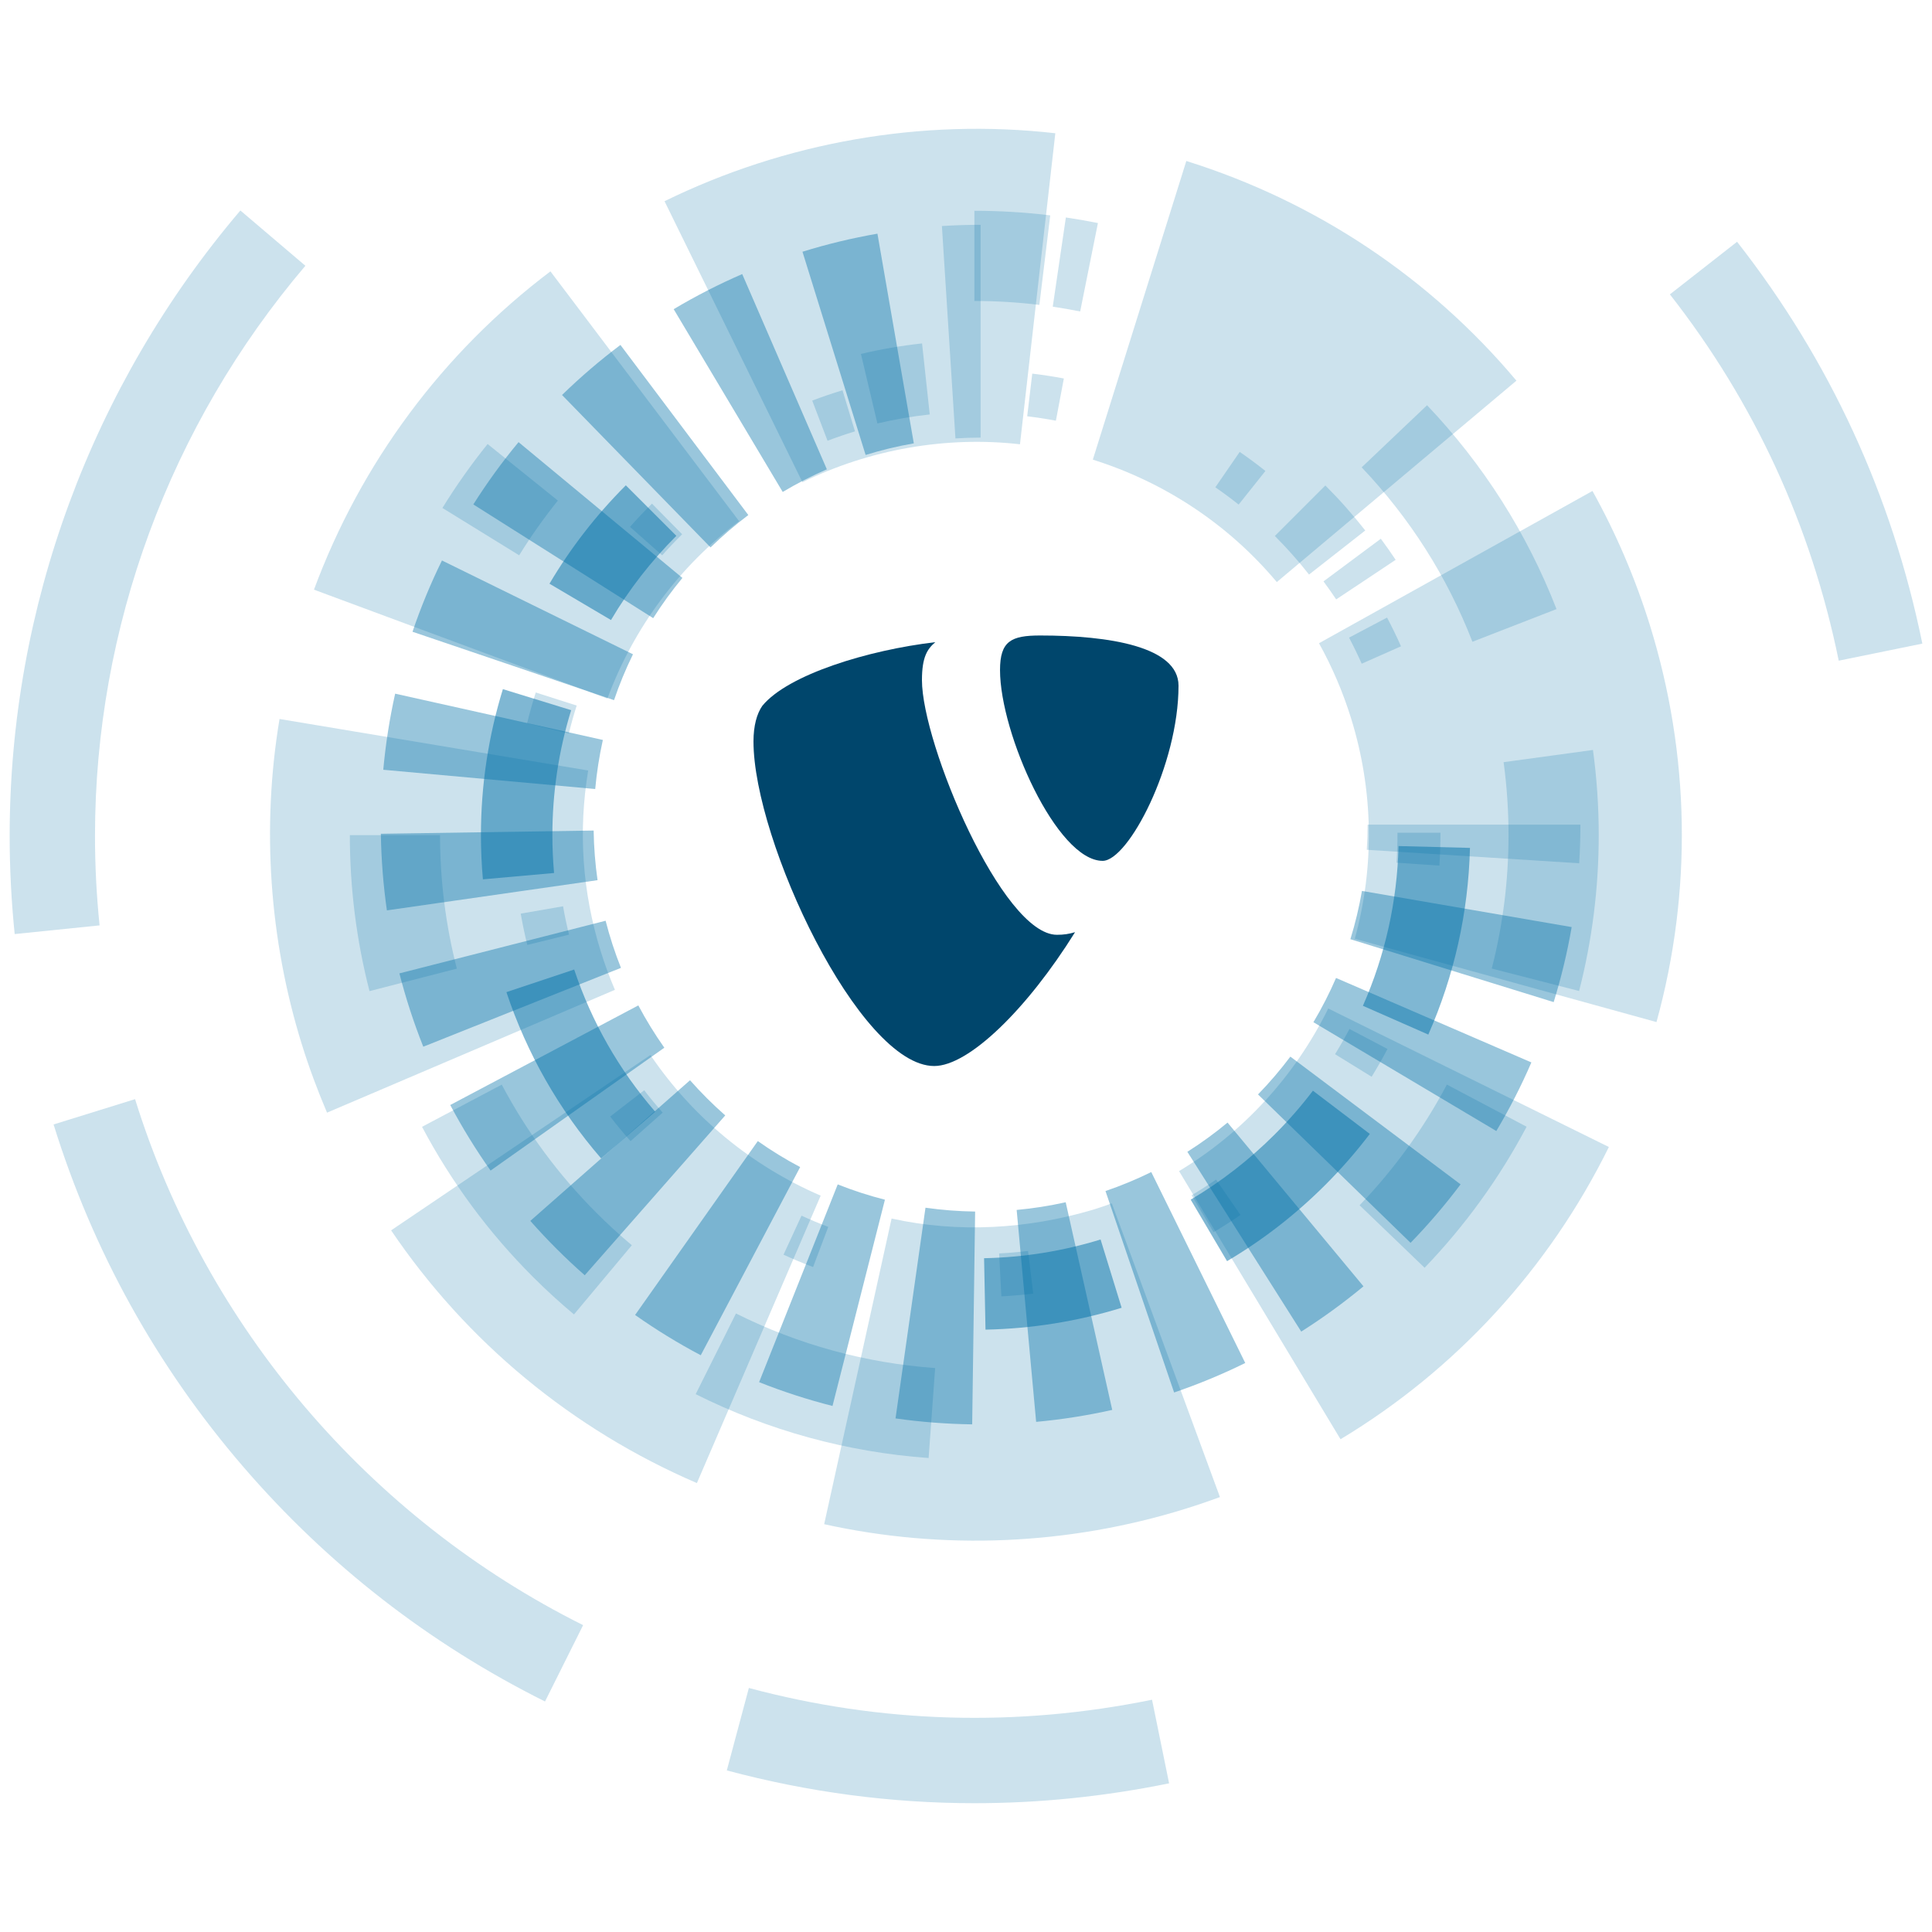 <?xml version="1.0" encoding="UTF-8"?>
<svg xmlns="http://www.w3.org/2000/svg" xmlns:xlink="http://www.w3.org/1999/xlink" version="1.0" id="Ebene_1" x="0px" y="0px" width="200px" height="200px" viewBox="0 0 200 200" style="enable-background:new 0 0 200 200;" xml:space="preserve">
<g>
	<path style="fill:#00466C;" d="M111.289,96.499c-0.658,0.195-1.185,0.27-1.876,0.27   c-5.661,0-13.973-19.783-13.973-26.366c0-2.422,0.573-3.233,1.383-3.926   c-6.929,0.809-15.241,3.351-17.902,6.581C78.348,73.868,78,75.137,78,76.754   c0,10.28,10.971,33.6,18.708,33.6   C100.289,110.354,106.323,104.469,111.289,96.499"></path>
	<path style="fill:#00466C;" d="M107.676,65.786C114.837,65.786,122,66.939,122,70.981   c0,8.198-5.199,18.134-7.854,18.134c-4.733,0-10.624-13.167-10.624-19.753   C103.522,66.363,104.677,65.786,107.676,65.786"></path>
</g>
<g>
	<path style="opacity:0.2;fill:#0071A9;" d="M163.477,89.366l-21.986-1.396   c0.055-0.865,0.083-1.741,0.083-2.606h22.03   C163.604,86.692,163.562,88.039,163.477,89.366z"></path>
	<path style="opacity:0.4;fill:#0071A9;" d="M100.64,147.449   c-2.653-0.036-5.321-0.244-7.936-0.615l3.102-21.812   c1.69,0.24,3.419,0.374,5.139,0.398L100.64,147.449z M107.261,147.192   l-2.017-21.938c1.705-0.157,3.412-0.426,5.076-0.798l4.818,21.497   C112.556,146.532,109.905,146.949,107.261,147.192z M86.181,145.545   c-2.574-0.654-5.13-1.482-7.598-2.464l8.138-20.472   c1.587,0.63,3.23,1.164,4.886,1.584L86.181,145.545z M121.543,144.15   l-7.104-20.854c1.612-0.549,3.208-1.211,4.74-1.965l9.729,19.766   C126.529,142.268,124.051,143.295,121.543,144.15z M72.543,140.295   c-2.344-1.237-4.63-2.641-6.798-4.17l12.703-18   c1.398,0.988,2.874,1.893,4.385,2.69L72.543,140.295z M134.702,137.847   l-11.787-18.612c1.443-0.914,2.843-1.931,4.16-3.025l14.072,16.951   C139.107,134.854,136.938,136.431,134.702,137.847z M60.532,132.013   c-1.987-1.747-3.883-3.64-5.633-5.627l16.533-14.56   c1.132,1.285,2.358,2.51,3.645,3.641L60.532,132.013z M146.021,128.657   l-15.792-15.361c1.195-1.229,2.322-2.546,3.349-3.915l17.621,13.223   C149.611,124.72,147.87,126.756,146.021,128.657z M50.784,121.177   c-1.531-2.165-2.936-4.449-4.175-6.787l19.47-10.311   c0.799,1.509,1.705,2.981,2.692,4.379L50.784,121.177z M154.898,117.083   l-18.933-11.265c0.877-1.472,1.664-3.012,2.342-4.58l20.221,8.743   C157.478,112.413,156.257,114.802,154.898,117.083z M43.818,108.355   c-0.983-2.466-1.815-5.021-2.472-7.591l21.346-5.45   c0.423,1.652,0.956,3.294,1.589,4.878L43.818,108.355z M160.837,103.737   l-21.046-6.512c0.504-1.63,0.907-3.311,1.198-4.998l21.71,3.744   C162.248,98.589,161.621,101.203,160.837,103.737z M40.051,94.242   c-0.375-2.611-0.584-5.279-0.624-7.931l22.027-0.333   c0.026,1.721,0.162,3.449,0.404,5.137L40.051,94.242z M61.616,81.679   l-21.94-1.993c0.24-2.644,0.654-5.295,1.23-7.878l21.502,4.792   C62.038,78.265,61.771,79.973,61.616,81.679z M63.563,72.479l-20.861-7.08   c0.853-2.514,1.878-4.997,3.049-7.38l19.774,9.712   C64.772,69.265,64.112,70.863,63.563,72.479z M67.618,63.992L48.999,52.218   c1.415-2.239,2.989-4.409,4.681-6.449l16.964,14.057   C69.552,61.144,68.533,62.545,67.618,63.992z M73.556,56.669l-15.375-15.779   c1.896-1.848,3.931-3.591,6.046-5.182l13.239,17.608   C76.098,54.346,74.782,55.474,73.556,56.669z M81.026,50.926L69.74,32.006   c2.277-1.358,4.664-2.582,7.094-3.635l8.763,20.213   C84.032,49.263,82.494,50.051,81.026,50.926z M89.608,47.098l-6.537-21.039   c2.534-0.787,5.145-1.417,7.761-1.87l3.766,21.707   C92.915,46.187,91.237,46.591,89.608,47.098z"></path>
	<path style="opacity:0.2;fill:#0071A9;" d="M98.907,45.386l-1.401-21.987   c1.327-0.085,2.675-0.127,4.006-0.127v22.03   C100.646,45.302,99.77,45.331,98.907,45.386z"></path>
	<path style="opacity:0.2;fill:#0071A9;" d="M122.838,156.149c-0.059,0.019-0.111,0.034-0.172,0.054   c-12.071,3.751-25.008,4.306-37.349,1.581l6.979-31.642   c6.893,1.522,14.082,1.101,20.892-0.924c0.673-0.209,1.292-0.421,1.908-0.649   l11.193,30.408C125.157,155.394,124.006,155.786,122.838,156.149z M138.771,148.991   l-16.716-27.758c6.64-3.999,11.98-9.819,15.445-16.833l29.05,14.337   C160.344,131.323,150.735,141.786,138.771,148.991z M72.142,153.528   c-12.886-5.548-23.829-14.598-31.654-26.162l26.845-18.151   c4.349,6.427,10.443,11.458,17.624,14.557L72.142,153.528z M171.478,105.804   l-31.231-8.621c2.064-7.48,1.931-15.376-0.387-22.833   c-0.841-2.707-1.96-5.32-3.319-7.763l28.311-15.762   c2.442,4.393,4.445,9.071,5.948,13.91   C174.96,78.127,175.199,92.327,171.478,105.804z M33.854,115.181   c-0.986-2.31-1.87-4.693-2.611-7.078c-3.376-10.864-4.172-22.509-2.306-33.673   l31.952,5.331c-1.044,6.285-0.61,12.582,1.3,18.726   c0.423,1.364,0.915,2.693,1.467,3.981L33.854,115.181z M132.175,60.255   c-5-5.958-11.591-10.333-19.046-12.673l9.679-30.917   c13.369,4.182,25.191,12.048,34.172,22.742L132.175,60.255z M62.878,72.312   L32.502,61.042c4.871-13.141,13.34-24.536,24.479-32.951l19.529,25.857   C70.312,58.632,65.597,64.981,62.878,72.312z M105.588,45.991   c-7.677-0.87-15.587,0.533-22.519,3.928L68.792,20.829   c12.505-6.123,26.628-8.607,40.454-7.035L105.588,45.991z"></path>
	<path style="opacity:0.2;fill:#0071A9;" d="M138.32,62.051c-0.419-0.633-0.863-1.261-1.312-1.867   l5.934-4.414c0.526,0.709,1.044,1.444,1.536,2.183L138.32,62.051z"></path>
	<path style="opacity:0.2;fill:#0071A9;" d="M135.511,59.477c-1.092-1.392-2.281-2.735-3.542-3.994   l5.23-5.229c1.468,1.467,2.859,3.037,4.133,4.662L135.511,59.477z"></path>
	<path style="opacity:0.2;fill:#0071A9;" d="M90.829,43.834l-1.706-7.196   c2.076-0.491,4.205-0.857,6.328-1.087l0.795,7.353   C94.428,43.101,92.605,43.414,90.829,43.834z"></path>
	<path style="opacity:0.5;fill:#0071A9;" d="M62.228,119.917   c-4.388-5.075-7.687-10.865-9.804-17.21l7.015-2.342   c1.811,5.424,4.631,10.374,8.384,14.714L62.228,119.917z M49.99,91.028   c-0.135-1.513-0.203-3.051-0.203-4.57c0-5.137,0.765-10.224,2.271-15.118   l7.068,2.176c-1.29,4.189-1.944,8.543-1.944,12.942   c0,1.301,0.06,2.618,0.175,3.914L49.99,91.028z M63.249,64.186l-6.367-3.761   c2.183-3.695,4.842-7.123,7.904-10.184l5.229,5.23   C67.393,58.094,65.115,61.026,63.249,64.186z"></path>
	<path style="opacity:0.5;fill:#0071A9;" d="M102.019,137.643l-0.147-7.394   c4.097-0.082,8.154-0.734,12.06-1.937l2.179,7.068   C111.545,136.786,106.806,137.548,102.019,137.643z M127.024,130.554l-3.763-6.366   c3.157-1.866,6.087-4.141,8.707-6.762c1.416-1.416,2.743-2.936,3.945-4.517   l5.889,4.473c-1.402,1.847-2.952,3.622-4.604,5.274   C134.141,125.715,130.717,128.373,127.024,130.554z M147.858,107.099l-6.771-2.979   c2.304-5.229,3.544-10.793,3.691-16.536l7.393,0.19   C151.998,94.482,150.548,100.985,147.858,107.099z"></path>
	<path style="opacity:0.2;fill:#0071A9;" d="M111.819,32.243c-0.94-0.19-1.896-0.355-2.838-0.495   l1.357-9.236c1.103,0.163,2.22,0.355,3.319,0.577L111.819,32.243z"></path>
	<path style="opacity:0.2;fill:#0071A9;" d="M107.595,31.562c-2.217-0.268-4.479-0.405-6.728-0.404   v-9.337c2.621-0,5.265,0.159,7.853,0.472L107.595,31.562z"></path>
	<path style="opacity:0.2;fill:#0071A9;" d="M53.745,57.485l-7.946-4.901   c1.413-2.292,2.987-4.52,4.678-6.619L57.75,51.82   C56.302,53.618,54.955,55.524,53.745,57.485z"></path>
	<path style="opacity:0.2;fill:#0071A9;" d="M96.13,150.934   c-8.447-0.613-16.561-2.836-24.114-6.611l4.171-8.352   c6.458,3.226,13.395,5.126,20.619,5.651L96.13,150.934z M59.418,136.069   c-1.472-1.23-2.904-2.542-4.261-3.899c-4.586-4.585-8.444-9.808-11.469-15.523   l8.253-4.368c2.587,4.893,5.891,9.362,9.817,13.289   c1.161,1.162,2.389,2.285,3.649,3.339L59.418,136.069z M47.292,100.273   l-9.041,2.327c-1.351-5.248-2.036-10.68-2.035-16.147l9.336,0.001   C45.553,91.136,46.138,95.786,47.292,100.273z"></path>
	<path style="opacity:0.2;fill:#0071A9;" d="M147.475,131.238l-6.732-6.469   c3.585-3.73,6.625-7.934,9.037-12.494l8.254,4.364   C155.214,121.968,151.662,126.879,147.475,131.238z M163.468,102.588l-9.041-2.325   c1.152-4.485,1.736-9.13,1.735-13.809c0-2.527-0.171-5.069-0.51-7.554   l9.25-1.264C165.299,80.537,165.5,83.504,165.5,86.453   C165.501,91.916,164.817,97.344,163.468,102.588z M161.129,63.052l-8.703,3.384   c-2.612-6.724-6.471-12.798-11.467-18.056l6.77-6.43   C153.562,48.093,158.071,55.192,161.129,63.052z"></path>
	<path style="opacity:0.2;fill:#0071A9;" d="M103.661,134.199l-0.229-4.443   c0.996-0.051,2.003-0.138,2.992-0.257l0.534,4.416   C105.867,134.046,104.758,134.142,103.661,134.199z M84.169,131.167   c-1.028-0.389-2.058-0.821-3.058-1.282l1.861-4.04   c0.907,0.418,1.839,0.809,2.771,1.161L84.169,131.167z M125.629,127.556   l-2.273-3.824c0.857-0.51,1.707-1.055,2.526-1.622l2.531,3.658   C127.51,126.393,126.573,126.995,125.629,127.556z M65.275,118.13   c-0.729-0.82-1.438-1.678-2.109-2.548l3.521-2.718   c0.609,0.79,1.255,1.568,1.916,2.313L65.275,118.13z M141.991,111.466   l-3.786-2.337c0.526-0.851,1.026-1.729,1.489-2.61l3.938,2.07   C143.122,109.56,142.569,110.528,141.991,111.466z M54.586,97.82   c-0.263-1.064-0.491-2.155-0.681-3.24l4.383-0.763   c0.171,0.984,0.378,1.972,0.616,2.938L54.586,97.82z M149.002,89.608l-4.438-0.304   c0.068-0.99,0.103-2,0.103-3.002v-0.098h4.449v0.098   C149.115,87.405,149.077,88.518,149.002,89.608z M58.885,75.929l-4.32-1.057   c0.261-1.066,0.562-2.139,0.897-3.187l4.237,1.354   C59.396,73.99,59.122,74.962,58.885,75.929z M140.963,68.707   c-0.402-0.909-0.844-1.817-1.309-2.7l3.933-2.077   c0.513,0.972,0.999,1.973,1.443,2.974L140.963,68.707z M68.549,57.487l-3.333-2.946   c0.728-0.822,1.493-1.631,2.277-2.403l3.122,3.168   C69.904,56.007,69.208,56.741,68.549,57.487z M128.224,52.234   c-0.777-0.62-1.589-1.221-2.412-1.789l2.522-3.663   c0.909,0.625,1.804,1.289,2.662,1.972L128.224,52.234z M85.666,45.626l-1.584-4.156   c1.028-0.392,2.083-0.752,3.134-1.071l1.291,4.257   C87.555,44.944,86.599,45.271,85.666,45.626z M109.305,43.551   c-0.981-0.186-1.979-0.339-2.969-0.457l0.523-4.417   c1.091,0.129,2.19,0.299,3.271,0.503L109.305,43.551z"></path>
	<path style="opacity:0.2;fill:#0071A9;" d="M100.881,186.667c-8.615,0-17.187-1.132-25.642-3.394   l2.283-8.534c13.697,3.665,27.739,4.074,41.736,1.217l1.767,8.655   C114.31,185.982,107.581,186.667,100.881,186.667z"></path>
	<path style="opacity:0.2;fill:#0071A9;" d="M56.419,176.138   c-11.987-5.983-22.492-14.152-31.22-24.279   c-8.964-10.401-15.576-22.33-19.653-35.456l8.437-2.62   c7.312,23.542,24.218,43.389,46.382,54.452L56.419,176.138z M1.52,96.694   C1.175,93.325,1,89.905,1,86.531C1,62.891,9.482,39.898,24.884,21.789l6.729,5.723   C17.568,44.026,9.834,64.985,9.834,86.531c0,3.076,0.159,6.193,0.474,9.265   L1.52,96.694z"></path>
	<path style="opacity:0.2;fill:#0071A9;" d="M190.345,68.393   c-2.857-13.998-8.738-26.756-17.479-37.919l6.955-5.445   C189.413,37.28,195.866,51.275,199,66.626L190.345,68.393z"></path>
</g>
</svg>
